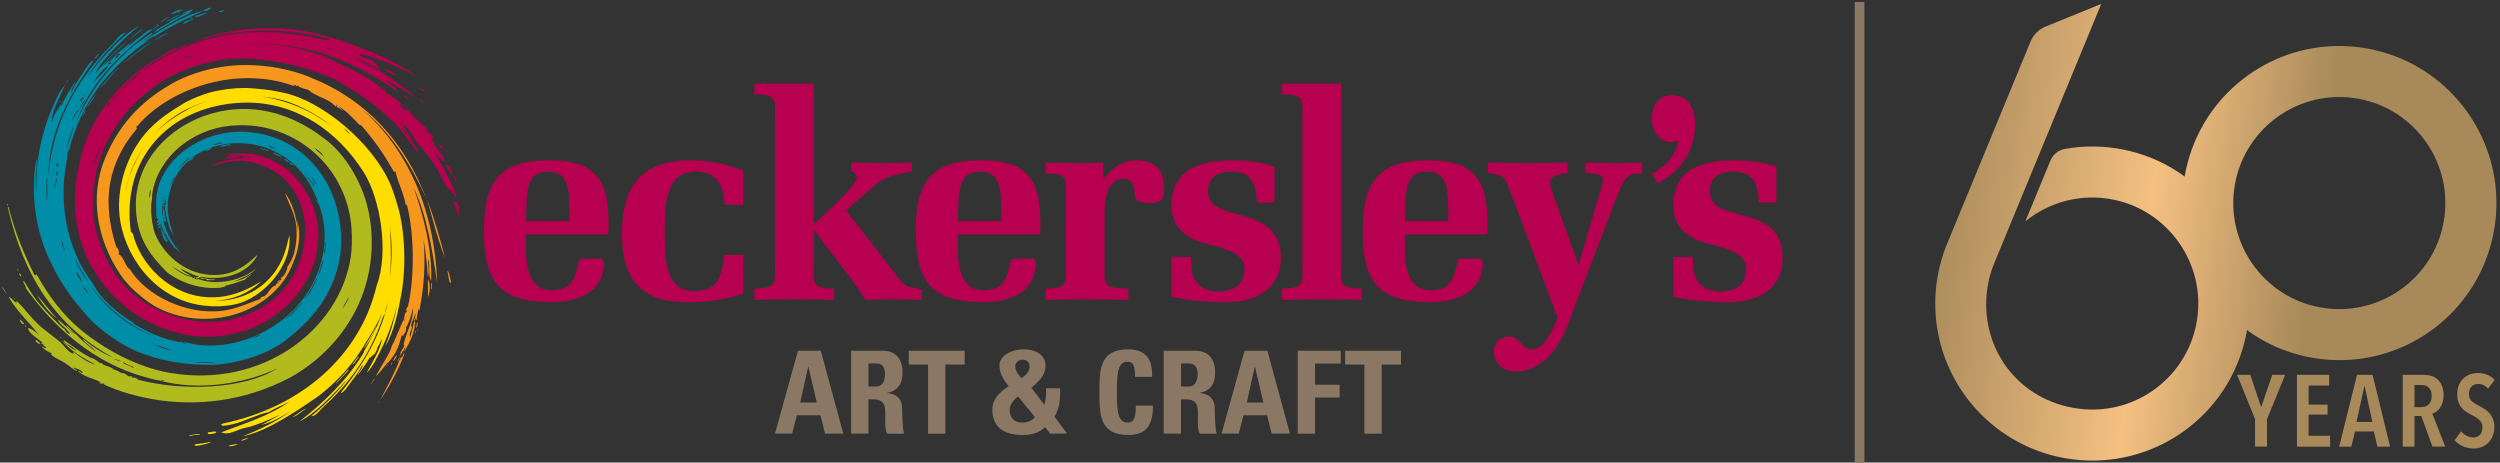 <?xml version="1.0" encoding="UTF-8"?>
<svg id="Layer_1" data-name="Layer 1" xmlns="http://www.w3.org/2000/svg" xmlns:xlink="http://www.w3.org/1999/xlink" viewBox="0 0 600 111">
  <rect x="0" y="0" width="600" height="111" fill="#333333" stroke="none"/>
  <defs>
    <style>
      .cls-1 {
        fill: url(#linear-gradient);
      }

      .cls-2 {
        fill: #008da8;
      }

      .cls-3 {
        fill: #fff;
      }

      .cls-4, .cls-5 {
        fill: #b70050;
      }

      .cls-6 {
        fill: #8a7864;
      }

      .cls-7 {
        fill: url(#linear-gradient-3);
      }

      .cls-8 {
        fill: url(#linear-gradient-4);
      }

      .cls-9 {
        fill: url(#linear-gradient-2);
      }

      .cls-10 {
        fill: url(#linear-gradient-6);
      }

      .cls-11 {
        fill: url(#linear-gradient-5);
      }

      .cls-12 {
        fill: #f8971d;
      }

      .cls-12, .cls-13, .cls-5, .cls-14 {
        fill-rule: evenodd;
      }

      .cls-13 {
        fill: #b2bb1e;
      }

      .cls-14 {
        fill: #fd0;
      }

      .cls-15 {
        fill: #b50557;
        opacity: .39;
      }
    </style>
    <linearGradient id="linear-gradient" x1="657.44" y1="98.57" x2="658.78" y2="98.57" gradientUnits="userSpaceOnUse">
      <stop offset="0" stop-color="#a7895a"/>
      <stop offset=".24" stop-color="#f4c081"/>
      <stop offset=".42" stop-color="#a7895a"/>
      <stop offset=".81" stop-color="#a7895a"/>
    </linearGradient>
    <linearGradient id="linear-gradient-2" x1="657.44" x2="658.78" xlink:href="#linear-gradient"/>
    <linearGradient id="linear-gradient-3" x1="657.44" x2="658.78" xlink:href="#linear-gradient"/>
    <linearGradient id="linear-gradient-4" x1="657.44" x2="658.78" xlink:href="#linear-gradient"/>
    <linearGradient id="linear-gradient-5" x1="657.44" x2="658.78" xlink:href="#linear-gradient"/>
    <linearGradient id="linear-gradient-6" x1="462.32" y1="59.17" x2="684.59" y2="59.17" gradientTransform="translate(11.62 -67.79) rotate(7.42)" xlink:href="#linear-gradient"/>
  </defs>
  <rect class="cls-6" x="445.14" y=".48" width="2.32" height="110.52"/>
  <path class="cls-15" d="m484.22,47.17s-.01.01-.02.02l.04-.04s-.01.01-.02.02Z"/>
  <g>
    <path class="cls-1" d="m544.08,100.59v6.6h-2.87v-6.6l-4.31-10.64h3.17l2.58,7.7.07-.05,2.63-7.65h3.09l-4.36,10.64Z"/>
    <path class="cls-9" d="m551.27,107.2v-17.25h7.72v2.58h-4.92v4.58h4.55v2.39h-4.55v5.09h5.16v2.61h-7.96Z"/>
    <path class="cls-7" d="m570.58,107.2l-.85-3.65h-4.53l-.88,3.65h-2.92l4.29-17.25h3.73l4.21,17.25h-3.04Zm-3.04-14.49h-.1l-1.88,8.55h3.8l-1.83-8.55Z"/>
    <path class="cls-8" d="m583.79,107.2l-2.68-7.36h-1.63v7.36h-2.83v-17.25h4.92c.71,0,1.37.09,1.97.28.6.19,1.12.48,1.55.89.43.41.77.92,1.01,1.53s.37,1.36.37,2.22c0,.67-.09,1.25-.26,1.77-.17.51-.39.95-.65,1.3s-.55.65-.86.86c-.32.22-.63.37-.94.45l3.09,7.94h-3.07Zm-.19-12.18c0-.52-.07-.95-.22-1.29-.15-.34-.34-.61-.57-.8-.24-.2-.5-.33-.79-.41-.29-.08-.58-.12-.88-.12h-1.66v5.31h1.66c.72,0,1.3-.22,1.77-.67.46-.45.69-1.12.69-2.01Z"/>
    <path class="cls-11" d="m597.13,93.29c-.63-.76-1.43-1.14-2.39-1.14-.28,0-.54.04-.8.13-.26.09-.49.23-.71.43-.21.2-.38.45-.5.76-.12.31-.18.67-.18,1.1,0,.73.22,1.3.66,1.69.44.4,1.01.78,1.73,1.13.42.21.85.45,1.29.73.44.28.84.61,1.19,1,.36.39.65.85.88,1.39.23.54.34,1.17.34,1.9,0,.84-.13,1.59-.4,2.24-.27.65-.63,1.2-1.07,1.64-.45.45-.97.78-1.57,1.01-.6.23-1.23.34-1.9.34-.96,0-1.84-.19-2.66-.56s-1.46-.84-1.95-1.41l1.58-2.14c.37.45.82.81,1.35,1.07.53.26,1.07.39,1.62.39.62,0,1.13-.21,1.53-.63.41-.42.61-1.01.61-1.78s-.24-1.34-.73-1.78c-.49-.44-1.1-.84-1.85-1.22-.47-.23-.91-.48-1.33-.75-.41-.28-.78-.61-1.1-.99-.32-.38-.57-.83-.76-1.34-.19-.51-.28-1.12-.28-1.84,0-.89.14-1.66.43-2.3s.66-1.17,1.12-1.6c.46-.42.99-.73,1.57-.94.58-.2,1.18-.3,1.78-.3.88,0,1.66.14,2.35.43.69.28,1.27.7,1.74,1.25l-1.61,2.09Z"/>
  </g>
  <path class="cls-10" d="m597.27,37.02c-1.3-3.96-3.27-7.78-5.96-11.27-2.69-3.49-5.87-6.38-9.36-8.65-13.02-8.44-30.47-8.25-43.48,1.75,0,0-.01,0-.02.01,0,0-.01.01-.02.02-7.81,6.02-12.58,14.49-14.12,23.5-.55-.4-1.09-.81-1.65-1.17-8.05-5.22-17.78-7.13-27.11-5.47-1.56.28-2.85,1.37-3.46,2.83l-6.01,14.56c5.71-4.65,13.4-6.83,21.32-5.18,12.24,2.55,20.89,13.87,20.15,26.35-.88,14.9-14.15,25.68-28.69,23.78s-23.76-14.58-21.95-28.52c.18-1.36.46-2.68.84-3.96.29-.99.65-1.95,1.05-2.88,0-.01.01-.03.02-.04l10.42-25.25L504.3.94l-13.37,5.44c-1.63.66-2.93,1.96-3.6,3.59l-19.72,47.8-.12.28h0c-.4.94-.77,1.9-1.09,2.86-2.53,7.6-2.61,15.91-.08,23.65,1.3,3.96,3.27,7.78,5.96,11.27,2.69,3.49,5.87,6.38,9.37,8.65,13.03,8.45,30.49,8.24,43.5-1.76,7.82-6.02,12.6-14.5,14.14-23.52.55.4,1.09.81,1.65,1.17,13.03,8.45,30.49,8.25,43.5-1.76,13.01-10.01,17.67-26.84,12.84-41.59Zm-39.12,36.95c-13.94-1.81-23.76-14.58-21.95-28.52,1.81-13.93,14.58-23.76,28.52-21.95,13.94,1.81,23.76,14.58,21.95,28.52s-14.58,23.76-28.52,21.95Z"/>
  <path class="cls-3" d="m489.83,64.31s0,.03-.01.04h0s.01-.04.01-.04Z"/>
  <g>
    <path class="cls-13" d="m21.48,85.69s.09.05.14.07c0-.07-.09-.14-.14-.07m29.87-18.46c.76-.27-.7-.14-.82-.16-.82-.13-1.93-.42-2.46-.49.01.69,1.46-.04,1.48.65h1.81Zm1.81,1.78c-.05-.22.41-.03.99-.16-.03-.19-.3-.14-.5-.16,1.88-.42,3.59-.99,5.26-1.62.24-.57.93-.7,1.32-1.14.55-.58-.85.51-1.48.81-.84.39-1.95.67-2.63.81,2.04-.85,4.19-1.59,5.42-3.25-2.79,2.75-9.27,4.39-13.63,2.77-.09-.19-.79.12-1.15-.16-.23-.06-.02-.29.16-.33-.15-.44-.3.43-.82.16.08-.15.15-.29.33-.32-1.57.21-3.76-1.38-5.1-2.44,1.12.52,2.72,1.97,4.6,2.28-.91-.56-1.93-1.02-2.63-1.79,1.67.72,3.56,1.87,4.27,1.79.5.25-.73.12-.49.65.29-.2.87-.12.99-.49,6.32,1.13,11.8-1.16,13.8-5.36-2.29,2.2-5,4.47-9.04,4.87-7.58.76-13.39-4.49-15.6-9.76-.6-1.43-1.27-5.71-.82-7.96.13-.65.06-1.34.16-1.95,1.47-8.58,9.51-15.25,18.89-16.1,2.14-.2,4.6-.11,6.41.16,12.46,1.91,21.66,12.1,22.5,24.55.16,2.35.09,4.95-.16,6.67-2.63,17.67-21.3,31.74-43.36,27.96-8.1-1.38-15.94-5.78-21.52-10.41-4.27-3.52-7.6-7.98-10.51-13.17-.27-.05-.28.15-.5.16-2.5-4.99-4.74-10.26-6.23-16.26-.06-.31-.3-.22-.16.16,3.8,16.51,11.69,28.53,25.13,35.76-2.42-.86-5.23-2.73-7.23-4.55.55,1.31,2.02,1.77,3.28,3.26-3.3-2.34-4.58-4.09-7.22-6.5.12.75,1.58,1.58,2.3,2.27-1.39-.62-2.85-2.6-4.44-3.58.78,1.45,2.33,2.14,3.12,3.58-.97-.48-.77-.31-1.31-1.14-1.19-.83-4.52-4.36-6.24-6.34-1.38-1.58-2.44-3.47-3.61-5.36-.39.51.58,1.04.49,1.79,6.78,9.42,16.31,18.06,29.07,21.46.91.24,1.82.54,2.87.64.13-.03.25-.01.37.02.29.01.57.01.87-.01-.22.36-.52.12-.87.01-.12,0-.25-.01-.37-.02-.02,0-.05,0-.08.01,9.63,2.64,20.78.83,28.58-2.92-8.1,5.22-23.21,5.5-33.5,2.77-.35-.5-1.06-.6-1.64-.49.74-.51-.43-.24-.65-.33-.41-.15-.6-.75-1.48-.81.03.08.1.14.17.19.16.06.32.11.49.14-.19-.02-.36-.06-.49-.14-.74-.29-1.47-.89-2.21-.99.02,0,.04,0,.06,0-1.09-.96-2.77-.88-2.96-1.63-.43.52-1.32-1.07-2.96-1.3,0-.03.02-.05.03-.07-1.97-.96-4.24-2.79-6.27-4.15.54,1.51,2.03,1.09,2.63,2.43.24-.07-.02-.14,0-.32.44.08.19.32.24.49.08.05.17.11.25.16-.17-.03-.23-.09-.25-.16-.99-.59-2.11-1.44-3.2-2.44,1.65,2.32,5.14,4.23,8.05,5.85-1.71-.43-3.79-1.89-5.27-3.08-.22.06-.01.29.17.32-1.08.3-2.58-1.96-3.28-2.6-1.36-1.22-3.68-2.74-5.42-4.39-1.99-1.89-3.24-3.72-4.76-5.2-.02-.02-.72-.85-.33,0-.53.19-1.46-1.47-1.97-1.3,2.03,3.52,5.01,6.1,7.39,9.27-.7-.75-2.17-1.99-2.79-1.79.36,1.38,2.48,2.42,3.61,3.58-1.04-.21.05.41.49.33-.07.24-.21-.07-.49,0,.19.36.65.44.82.81-.27.07-.75-.09-1.15-.49.41.84,1.8,1.52,2.46,1.78-.69.52,1.96,1.52,3.12,2.28,1.26.82,2.04,1.7,2.96,1.95-.11-.43-.75-.34-.82-.82.78.33,1.71.49,2.14,1.14-.33.47-.61-.47-1.15-.32,1.86,1.74,4.28,1.78,5.74,2.92-.29.02-.35-.19-.65-.16.34.56.85.09,1.31.33-.2.18-.07.41,0,.16.19.14.37.21.37.21,0,0,20.91,10.32,44.15-1.87,8.32-4.59,14.76-12.06,17.71-20.77,2.95-8.71,2.12-17.41-.07-23.34-2.17-5.86-5.91-10.8-9.44-13.25-4.99-3.91-12.51-7.8-21.68-7-12.91,1.13-24.25,11.15-23.49,24.23.41,6.9,3.46,10.82,7.4,14.8,0,0,5.38,4.57,13.14,3.73m-25.94,19.68c-.12-.01-.23-.02-.34,0,.06-.19.16-.04.34,0m1.79-1.95c-1.07-.22-2.34-.93-1.15-.49.02.01,1.48.49,1.15.49m2.79,1.46c-.1,0-.19-.02-.16-.16-.65-.34-2.17-.66-2.14-1.14.76.44,1.59.81,2.47,1.14.17,0,.13.21-.16.16m51.9-17.07c-.15,1.12-1.4,2.82-1.48,2.93.34-.94,1.45-2.76,1.48-2.93m-47.55-25.69c-.03.63-.12,2.04-.33,1.95-.02-.78.04-1.47.33-1.95m41.51-7.64c-.34-.96-1.96-1.52-1.98-2.28.83.88,1.72,1.07,1.98,2.28M13.73,76.49c-1.71-1.69-2.95-3.64-4.93-5.69,1.42,2.12,2.8,4.27,4.93,5.69m-9.01-10.87c-.19,0-.04.41.09.54.13.12.27.24.27.06,0,0-.1-.6-.36-.6m-.57-.97c0,.12.25.42.25.24,0,0-.05-.19-.15-.29-.1-.1-.1-.08-.1.05m10.28,16.19s-.03-.01-.03-.02c0,.02,0,.03,0,.06,0,.17.35.39.35.28,0,0-.13-.12-.32-.31m-.03-.02c-.02-.08-.07-.05,0,0m-.9-.65c.04.11.15.18.21.12,0,0-.12-.12-.17-.16-.04-.04-.08-.07-.04.05M1.93,49.26s-.06-.22-.06-.27c0-.05-.13-.1-.13.08,0,.19.14.39.19.19m-.41,21.06c-.06-.09-.2-.3-.3-.43-.1-.13-.46-.78-.55-.93-.09-.16-.1.03-.1.03.2.55.91,1.4.91,1.4.09.09.09,0,.04-.08m4.45,7.78c.03.08.09.3.31.34,0,0,.06-.15-.11-.28-.17-.12-.23-.13-.2-.06m-2.52-6.5c.06.14.18.22.18.22.03.03.08-.01.05-.05-.03-.04-.13-.21-.13-.21,0,0-.15-.09-.09.03m1.33,5.27c.13.27.23.64.5.84,0,0,.21.13.44.1.24-.03-.04-.21-.17-.37-.13-.16-.3-.33-.47-.53-.17-.2-.44-.3-.3-.03m3.75,4.82c-.05.08.02.22.11.31.13.21.77.56.77.56.28.08.16-.12.07-.27-.1-.15-.38-.37-.53-.53-.13-.15-.36-.16-.42-.07"/>
    <path class="cls-14" d="m62.86,67.46s-.03.02-.04.03c.03-.02.06-.04.1-.07l-.06.03Zm33.11-16.05c-.35-1.63-1.6-5.63-2.3-7.24-4.27-9.85-16.37-20-25.64-21.91-2.34-.48-3.35-.74-7.5-1.07-5.14-.42-10.39,1.07-10.39,1.07-2.34.74-3.56,1.26-5.71,2.33-3.31,2.04-6.9,4.21-9.79,7.74-4.29,5.23-6.19,11.93-6.07,17.65.18,8.89,6.44,19.96,17.5,22.84,3.97,1.03,9.44,1.04,13.15-.73,6.07-2.89,10.89-9.73,10.22-15.67-.65,2.89-1.37,6.26-3.96,9.47-3.64,4.53-8.91,6.35-13.96,6.32,4.1-.23,7.8-1.54,11.3-4.71-2.8,1.6-6.04,3.45-10.5,3.8-10.12.78-17.71-6.62-20.09-13.98-.17-.55-.23-1.54-.81-1.61-2.47-17.68,9.12-29.88,25.71-31.01,13.72-.94,24.22,7.15,30.21,16.71,3.93,6.27,6.08,19.21,3.05,27.15-3.94,16.81-18.1,29.21-36.96,33.1,0,.24-.95.23-.16.32-.36.41,1.72.04,2.58-.16,2.91-.68,6.17-2.49,8.67-2.9,1.5-1.01,3.41-1.63,4.98-2.56-4.59,3.33-10.63,5.22-16.39,7.39,1.81.85,3.62-.61,5.3-.96,2.96-.61,6.18-2.01,9-3.37-1.41.87-3.72,2.05-4.66,2.57,2.71-.67,4.76-1.99,6.91-3.21-3.4,2.39-7.26,4.31-11.41,5.94,4.82-1.05,9.11-3.75,13.18-6.27l4.3-2.89s6.73-4.51,11.47-12.35c1.85-3.06,3.35-5.33,4.46-8-.09.29-.19.58-.29.87-1.06,2.8-2.41,5.58-4.05,8.28.09.07-.02.27-.08.38-4.25,6.94-9.95,12.18-15.41,16.45,4.25-2.17,8.08-6.56,11.67-10.31-2.66,3.42-5.64,6.41-8.86,9.04,1.26-.05,2.03-1.43,2.92-2.22,5.79-5.24,11.14-12.02,14.3-21.53.16-.32.33-.63.51-.89.13-.92.43-1.83.72-2.76-1.96,9.24-7.14,16.5-11.38,21.82.91-.09,1.82-1.74,2.71-2.89.94-1.2,1.95-2.56,2.54-3.86.2.9-.91,1.49-1.12,2.43,1.03-1.3,2-2.65,2.86-4.19.07-.03.14-.06.21-.1-.05.1-.09.2-.09.32.07-.14.15-.28.23-.41.23-.16.43-.34.61-.56.17.33.82-1.16,1-1.69-.09.06-.16.15-.23.25.01-.03.02-.05.03-.08.5-.72.93-1.45,1.14-2.3.1,2-2.53,6.12-3.59,8.21,1.35-1.29,2.36-3.4,3.42-5.51,1.48-2.94,2.84-6.49,3.79-10.49-.55,3.2-1.51,6.4-2.75,9.62,2.28-3.86,3.09-8.41,3.89-12.71,0,0,1.76-8.93-.39-18.96m-61.1-16.61c-1.39,1.98-2.69,4.44-3.85,7.55-.42,1.38-.79,2.93-1.03,4.61.48-4.18,2.13-8.33,4.88-12.16m15.32-10.66c-1.45.44-2.93.99-4.42,1.7-3.07,1.75-6.19,3.47-9.03,6.62,3.8-4.32,8.49-6.96,13.46-8.32m29.71,6.31c-1.72-1.26-3.14-2.09-3.88-2.56-1.72-1.08-6.75-3.88-13.46-4.73,1.37.13,2.73.33,4.06.59,3.91.78,8.98,3.33,13.28,6.7m3.97,1.65c-.29-.34-1.54-1.2-1.13-1.22.29.35,1.54,1.21,1.13,1.22m10.02,31.19c-.06,1.12-.17,2.2-.3,3.27.25-2.98.28-6.64.05-11.4,0-.19-.02-.38-.03-.57.36,2.77.47,5.68.28,8.69m-6.68,20.4c1.1-1.13,2.44-3.48,3.18-5.52-1.04,1.86-2.06,3.74-3.18,5.52m-13.72,14.4c-.98.14-2.23,1.46-3.35,2,1.04-.08,2.2-1.47,3.35-2m11.05-10.71c.64.18.98-1.36,1.67-1.68-.65-.2-1.01,1.33-1.67,1.68m-1.01,1.33c-.99,1.13-2.02,2.22-3.01,3.35.15.09.98-.92,1.67-1.67.57-.62,1.83-1.75,1.34-1.68m-36.51,18.28c.3,0,1.19-.13,2.12-.37.92-.24,2.07-.68,1.15-.54,0,0-1.15.3-2.65.44-.51.06-.61.03-.85.17-.24.14-.07.3.24.3m11.17-1.26c.3-.07.85-.31.85-.31,1.33-.68-.1-.17-.41-.06-.3.1-.37.13-.61.23-.24.11-.14.2.17.14m-7.35-1.6c.47-.08.85-.19.85-.19.57-.43-.25-.37-.41-.37-.17,0-.45.11-.92.16-.48.04-.55.05-.5.28.04.24.51.19.99.12m-5.22.47c.24,0,.68-.18,1.02-.18s.65-.05,1.09-.09c.44-.05.27-.23-.27-.13-.3.05-.61,0-.99.09-.38.09-.78.13-1.02.13s-.07.18.17.18m9.5,2.5c.43,0,1.24-.19,1.44-.26,1.02-.34,0-.21-.42-.16-.43.04-.64.12-.98.21-.35.08-.47.21-.05.21"/>
    <path class="cls-12" d="m95.91,86.37c-1.2,3.2-2.86,6.14-4.69,9.7,2.25-3.37,4.51-7.5,5.86-11.21-.26-.47-.5,1.38-.84.84-.15.33-.17.67-.33.67m-.36.26s.22-.43.3-.63c.08-.2.06-.38-.03-.23-.1.16-.24.52-.36.74-.11.21-.12.39.09.12m-1.06-.04c.16-.15.55-.74.73-1.1.18-.36-.2-.06-.2-.06-.22.16-.57.92-.64,1.05-.07.11-.05.26.11.11m5.16-6.67c-.06.18,0,.36.06.01,0,0,.09-.3.12-.43.02-.11-.09-.16-.13-.04-.04.12,0,.27-.06.45m.29-1.52c-.07.25.09.37.15.16.06-.22.12-.81.15-.97.03-.16-.18-.37-.21-.03,0,0-.03.59-.09.84m3.56-9.02c.29.39.11-1.05.16-1.43-.29-.39-.11,1.04-.16,1.43m-.78,1.9c.55-1.12.6-3.24,0-4.29-.07.87.05,2.92,0,4.29m-2.66,8.08c-.04.15.01.17.05.03.05-.13.1-.5.1-.5,0-.05-.07-.09-.08,0-.02.09-.04.32-.08.47m-6.19,8.22c.11-.13.3-.46.3-.46.06-.17-.09-.09-.16,0-.06.1-.13.24-.19.38-.06.13-.05.21.05.08m-1.13.38s.27-.38.32-.57c.01-.05-.02-.07-.05-.02-.04.05-.18.29-.23.4-.06.12-.15.3-.04.18m3.68-3.79c-.49.37-.06.69-.5,1.17.26.51.13-.74.67-.5.02-.3-.21-.35-.17-.67m11.8-16.67c-.11-.73-.29-1.17-.42-1.72-.14-.56-.53-1.33-.34-.44,0,0,.21,1,.32,1.79.11.8.54,1.11.44.37m-5.64-19.41c1.19,4.19,2.56,9.58,4.22,13.82-.91-3.85-2.6-9.65-4.22-13.82m-10.07,40.33s.07-.08.11-.22c.01-.03,0-.05-.02-.02-.02.03-.02.02-.06.1-.04.09-.1.21-.04.13m-1.63,8.17c-.03.06-.02.1.03.04.05-.07.15-.23.15-.23.03-.08-.05-.04-.08,0-.03.05-.06.12-.1.18m-1.75-4.58c-.15.2-.23.33,0,.1.22-.22.7-.88.78-1.03,0,0,.15-.15.05-.17-.1-.03-.15.14-.3.34-.15.2-.37.57-.53.76m13.29-44.24c-5.36-13.62-14.25-23.67-27.71-29.07,0,0-15.66-7.33-32.16.73-7.47,3.97-13.45,9.36-17.28,18.52-3.83,9.16-1.99,19.65,3.73,28.09,1.95,2.89,5.17,5.58,8.14,7.47,12.28,6.8,28.67,1.71,33.21-10.32,1.33-3.03,1.93-6.49,1.14-9.8-.27-1.15,0,.62,0,.84,0,.42,0,.84,0,1.26-.23-3.54-1.41-6.91-3.03-9.14.7,2.26,2.29,4.65,2.66,7.79.27,2.32,0,4.65-.54,6.83-.39,1.14-.92,2.2-1.59,3.13,0,.23-.04.47-.12.72-.16.16-.25.35-.12.33-.32.74-.88,1.43-1.43,1.63.85.14-.58.95-.84,1.51-.27-.23.56-.78.84-1.01-.65-.08-.86.79-1.22,1.34h.05s-.04.02-.06.02c0,0,0-.01.01-.02-1,.05-1.65,1.92-2.63,2.51,0,0-.85.15-.9.4-.05.26.05.17-.1.27-2.88,1.04-5.87,2.44-9.2,2.84-8.32.99-18.08-3.47-22.1-10.04-.85-.08-1.51-3.28-2.68-3.52.23-.82-.1-1.48-.5-1.68-1.18-3.41-2.18-8.22-1.84-12.88.47-6.49,3.49-11.86,6.7-15.56.02-.46-.28-.34,0-.67.06,0,.09.03.1.05,6.94-8.38,22.87-14.83,37.39-9.76.34.07.44-.11.67-.16.19.15-.04.53.5.16.5.5,1.22.68,2.51,1,1.81,1.76,4.86,1.98,6.53,4.02.34-.09.35-.26.16-.5.49.15.19.25.17.67.69.09.98.58,1.5.83.43.13-.85-.63-1.01-1,1.79,1.01,3.77,3.19,4.86,4.35.08.09.41.07.5.17,2.73,3.07,5.35,6.67,7.87,11.21.13-.03.16-.17.33-.17.72,3.17,1.78,4.48,2.51,8.2.19-.03.14-.31.17-.5,1.84,6.9,2,17.43.33,24.77-.41.32-.62.83-.17,1.17-.48-.02-.89,1.34-.67,2.35-.2-.03-.15-.31-.17-.5-.94,2-2.45,5.91-2.85,6.36-.19,1.39-2.66,4.95-3.85,7.36.6-.47,1.99-2.28,2.85-3.35.06.01.09.03.1.05,1.96-2.2,2.59-3.91,3.25-6.58.42.29.81-.1.17-.17.54.17,1.1-1.12.84-1.67.48-.45,1.52-3.41,1.67-4.69.33,2.49-1.53,5.85-2.17,8.54-.07.35.11.44.17.67-.37.01-.34.78-.5.67-.16,0-.13.2-.17.33.16,0,.13.21.17.34.26-.24.43-.58.5-1.01.49.14-.22.42,0,.84,1.11-1.94,2.81-4.83,2.51-7.87-.49.14.1.54,0,.84-.12,0-.19-.22-.16-.34-.15.88-.59,2.87-1.01,4.02-.39-.78.43-1.8.5-2.68-.17,0-.13.2-.17.33-.34-1.08.77-2.12.84-3.35.37.34-.32,1.21.34,1.51.45.05-.3-1,.16-.5-.07-.46.26-1.37.33-2.17.33.24.19,1.16.33,0,.15-1.16.06-.47.06-.47.84-4.34,1.41-10.12.83-16.19.51,2.98.9,6.1,1.06,9.19.39-1.6.01-2.85,0-4.45.66,1.34-.04,4.06.78,5.24.31-7.88-2.11-16.46-4.22-22.4,3.07,6.36,4.42,14.48,5.64,22.72-.55-17.83-7.54-32.51-18.16-41.62,6.97,5.43,11.71,13.11,15.66,21.6"/>
    <path class="cls-2" d="m23.11,22.76c-.77.24-1.5,1.96-2.17,2.85.71-.29,1.31-2.14,2.17-2.85m17.47,31.94c-.05-.1-.08-.2-.08-.28-.02.12.02.21.08.28m-.7-1c-.09-.1-.18-.2-.25-.3.02.09.09.19.25.3m-3.05-43.99c1.12-.11,2.41-1.5,3.85-1.84-1.25-.02-2.56,1.35-3.85,1.84m6.7-6.19c-1.17,0-2.64,1.16-3.85,1.68,1.04-.14,2.48-1.31,3.85-1.68m-23.77,24.44c.44-.51.47-.75.67-1.17.53-1.11-.29-.02-.67,1.17m49.88,11.05c-.28.36.56.66.84.67.39.26-.7-.85-.84-.67m-1.51-.84c-.32-.32,1.01,1.09,1.34.67-.03-.19-.17-.09-.17,0-.4-.55-.51-.63-1.17-.67m-2.51-1.67c.04.83,1.5.66,2.01,1.51.19-.7-1.44-1.01-2.01-1.51m-3.01-1.01c-.58.21,1.39.58,1.84.84-.09-.48-1.23-.44-1.84-.84M28.96,16.07c-1.89.79-3.31,3.5-5.02,5.02,1.73-.96,2.97-3.83,5.02-5.02m47.39,32.63c-.19-.16-.29-.37-.31-.62-.37-.12.19,1.01.31.62M36.5,7.87s.05-.04.08-.06c-.04.03-.09.06-.13.09.01,0,.02-.02.05-.02m-5.69,1.67c1.06-.39,2.47-1.88,3.68-2.68-1.11.34-2.44,1.91-3.68,2.68m-1.34,5.69c2.1-1.36,4.63-3.74,7.2-5.19-2.45,1.01-4.94,3.43-7.2,5.19m8.71-9.04c-.11-.23-.36-.31-.67-.34,0,.16.2.13.33.17-.25.42-.75.59-1.17.84.39.32.89-.66,1.51-.67m8.03-1.67c-.35.32-.74-.07-.83.5-.58-.46-.98.39-1.51.51.34.52,1.69-.73,2.51-.84-.05-.34-.46-.32-.5-.67-.51.17.19.46.33.5m-5.52-.34c-.63-.23-1.5.73-2.17,1.01.57.18,1.31-.91,2.17-1.01m13.22-1.51c-.36-.51-.95.16-1.51,0,.56.63.67-.1,1.51,0m-7.2,1.17c.75.7,2.07-.65,3.18-.67-.99-.28-1.83.5-3.18.67m-1.67,35.15c-.15.18,1.15-.92,1.67-1.17-.44-.16-1.34.67-1.67,1.17m-1-36.65c-1.13-.21-2.11.42-3.18,1,.22-.02,1.88-.17,1.5-.5.3-.02.36.2.67.17.2-.22.06-.26,0-.5.6.29.41-.11,1.01-.17m11.04,32.47c-.03-.14.06-.16.17-.16-.83-.22-1.64.36-2.51.33.54.61,1.75-.41,2.85,0-.03-.2-.3-.14-.5-.17M23.66,13.12c.21-.21-.03-.21-.13-.16-.1.05-.62.7-.75.88-.13.19-.08.37.13.22,0,0,.54-.72.75-.94m-7.33,6.24c.1-.11.05-.16-.03-.13-.08.03-.54.59-.32.61,0,0,.24-.37.35-.48m-2.04,5.11c.04-.05.06-.13.11-.24.05-.1-.04-.1-.08-.06-.05.04-.15.3-.15.3-.03.11.08.04.12,0m67.56,31.94c-.5-12.59-8.93-23.96-22.93-24.77-10.54-.61-20.85,6.79-21.42,16.07-.1,1.66.08,2.75,0,4.18.29.18-.15.92.5.5.03.53-.44.56-.33,1.17.22-.05.26-.29.5-.33.08.53-.52.38-.34,1,.37.09.24-.32.5-.34.22.66-.55.34-.33,1,.22-.06.26-.3.5-.33.68,2.18.5,2.87,1.67,3.64-.04-.07-.04-.14-.02-.22-.01-.01-.02-.02-.03-.04.01.01.02.02.04.02.07-.29.38-.59-.48-.57.11-.17.38-.18.34-.5-.13.09-.27.17-.51.17.11-.18.39-.18.33-.5-.13.09-.27.17-.5.16.15-.11.13-.29.04-.52-.02,0-.02.02-.04.02,0-.05-.01-.09-.01-.14-.29-.59-.97-1.49-.82-2.55.4,1.35.74,1.38.82,2.55.02.03.03.08.05.11.4-.15-.14-.52-.04-.82.53,1.24,1.24,2.31,1.97,3.34,0-.02-.02-.05-.02-.08.03.07.09.16.18.25-.03-.02-.06-.05-.08-.07.1.14.19.27.3.41-.06-.03-.11-.06-.16-.09.44.49,1.55,1.2,2.17,1.93-2.03-2.29-4.23-5.26-4.69-9.37-.08-.74-.12-1.46-.1-2.16.09-.04.17-.09.29-.07-.03,2.26-.41,2.85.44,3.92-.08-.38.79-.6-.22-.9.15-.13.41-.05.46-.38-.15.04-.3.09-.52,0,.16-.13.42-.05.47-.37-.15.04-.3.08-.51,0,.17-.06.22-.23.2-.48-.02,0-.03,0-.05,0,.01-.05.02-.08.03-.13-.09-.65-.44-1.69.02-2.64-.04,1.39.27,1.52-.02,2.64l.18-.52c0-.05.02-.1.04-.13.13,1.54.56,2.93.99,4.32-.05-.04-.09-.09-.12-.13.26.58,1.08,1.59,1.41,2.46-1.18-2.75-2.3-6.2-1.47-10.21,1.13-5.42,4.55-9.06,8.85-10.96-.47.56,1.37,0,1.35-.52-.42.22-.98.5-1.31.5,4.7-2.08,10.46-2.09,15.38-.08,6.25,2.54,9.7,7.41,11.56,12.8,2.16,5.28,2.44,12.38-1.44,19.69-4.06,7.67-12.14,12.93-20.35,14.25-3.44.55-7.35.52-10.4-.6-.02.23.34.26.57.36-.4.47-1.66-.86-1.44-.3.11.04.21.07.31.11-4.63-.52-8.65-2.84-11.54-4.45-.22-.14.05-.19.21-.11-3.71-2.1-8.37-6.05-9.91-9.48-6.11-7.69-9.03-19.79-5.75-32.29C21.62,16.85,36.17,8.1,49.12,2.51c.03,0,.06,0,.09,0,.03.14-.06.16-.16.16.33.16,1.4-.38,1.68-.84-.83.01-1.19.49-2.02.5.03.16.21.15.39.16-5.25,1.21-10.44,4.75-15.25,7.69.74-.57,1.5-1.11,2.26-1.64.02,0,.04-.01.06-.02,0,0-.02,0-.02,0,3.04-2.11,6.25-3.91,9.58-5.43-.17-.03-.34-.04-.5-.03.48-.23.79-.33,1.15-.9-.84.34-1.74.6-2.51,1-.39.56.73-.48.84-.02-.4.11-.79.31-1.16.53,0,0,0,0,0,0-.88.68-2.13,1-3.01,1.67.03,0,.28-.1.61-.24-1.46.78-2.91,1.62-4.33,2.54.22-.09.36,0,.7-.29.21-.03-.61.76-1.09.83.06-.02.11-.06.09-.16-.06,0-.13-.06-.09-.12-.43.28-.85.57-1.27.86-.16,0-.26.05-.25.18-.39.28-.78.56-1.17.85-1.36.8-2.48,2-3.91,3.08.2-.13.42-.26.63-.39-4.9,4.35-9.23,9.96-12.38,17.43,3.35-10.08,10.88-16.95,17.22-21.84.42-.3.86-.68,1.23-.89v-.06s.05-.04.08-.06c-.02,0-.05,0-.08,0-.02-.07-.07-.05-.14,0-.11,0-.22.03-.34.07-.01-.03-.02-.06-.02-.12-.04.03-.06.08-.06.14-.18.06-.36.16-.54.27-.03,0-.13.03-.4.09.06.03.09.05.13.08-.72.49-1.48,1.21-2.2,1.77,0,0,0,0,0,0,.02-.06.05-.12.06-.18-.3.24-.53.47-.91.84-.34.27-.67.55-.99.83.12-.21.44-.34.56-.66-.36.28-1.64,1.38-2.27,2.06.31-.65,1.31-1.01,1.65-1.77-1.72,1.3-3.4,2.7-4.88,4.5-.3-.46.63-.62.72-1.16-.74.86-1.66,1.53-2.47,2.25.61-.75,1.22-1.49,1.73-2.03,1.47-1.54,3-2.86,4.52-4.19-2.75,1.85-5.38,4.91-7.78,7.76.54-1.67,2.8-4.05,4.46-5.85,1.96-2,3.99-3.85,6-5.58-4.79,2.8-8.77,7.86-12.55,12.22,2.73-3.92,5.88-7.4,9.37-10.55-1.5.21-2.23,1.74-3.17,2.68-7.64,7.6-14.17,17.58-15.41,31.8.08-11.51,6.03-20.98,10.88-27.78-1.07.2-1.94,2.04-2.85,3.35-.95,1.37-1.98,2.92-2.51,4.35-.36-.91.89-1.66,1.01-2.68-1.28,1.79-2.47,3.66-3.35,5.86-.45-.35.41-.8.33-1.34-.82,1.9-2.4,3.4-2.68,5.36-.38-2.08,2.21-6.72,3.18-9.04-1.44,1.51-2.36,3.84-3.35,6.19-2.17,5.19-3.79,11.89-3.51,19.41-.52-2.58.11-5.46.16-8.03-.22.96-.4,1.29-.5,2.18-1.83,16.48,5.61,28.29,13.39,36.65h-.03s5.11,5.08,11.31,7.62c4.78,1.96,10.82,3.24,17.64,3.13,4.6-.07,11.62-1.76,16.46-4.92l-.02.02c2.1-1.36,4.55-3.55,6.53-5.52.68-.68.81-.93,1.17-1.34,4.13-4.66,7.34-11.55,7.03-19.41M11.17,48.29c.1-1.8-.21-4.9.17-5.86-.11,1.79.21,4.89-.17,5.86M30.3,11.55c.08-.3.17-.3.3-.26-.08.08-.17.16-.25.24-.02,0-.03.01-.05.02m-1.02,1.16s.01-.06.01-.09c.02,0,.05,0,.07,0-.03.03-.06.07-.08.1m-1.82,1.35c.4-.47.95-1.78,1.51-.84-1.02-.26-.05.46-1.51.84m7.03-3.85c.8-.6,1.66-1.13,2.51-1.67-.51.78-1.99,1.46-2.51,1.67m-12.22,9.88c1.01-1.77,2.2-3.33,3.81-4.49.01-.02.02-.04.03-.05-.35-.41.46-.89.68-.31-.47.04-.6.13-.68.31,0,0,0,.02.01.03l-.04.03c-.08.18-.16.43-.46.8-1.06,1.3-2.52,2.49-3.35,3.68m-1.33,2.17c-.16.1-.32.23-.47.36-.51.66-.8,1.89-1.3,1.53l-.14.16c-.14.38-.37.67-.6.97.18-.32.38-.65.6-.97.02-.07.05-.13.07-.21.02.02.03.02.05.04,0,0,0,0,.02.01l1.3-1.53c.13-.17.29-.31.47-.36m-.34,1.34c-.54.91-1.01,1.89-1.67,2.68.5-.95.93-1.97,1.67-2.68m-3.35,5.52c.34-1,.75-1.93,1.34-2.68.03.31.27-.1.33.17-.8.2-1.02,1.71-1.68,2.51m-1.17,8.37c0-.72.22-1.23.5-1.67-.09.64-.25,1.2-.5,1.67m-.23-1.85c.64-1.66,1.3-4.67,1.94-5.46-.64,1.65-1.29,4.66-1.94,5.46m-2.95,5.03c-.08,2.03-.29.71,0-.17.11-.33,0,.02,0,.17m.5,2.85c-.09-1.32.3-.93.17.17-.61.28.11,1.52-.5,1.34.12-.47-.02-.91.33-1.51m0-1.34c.15-.46.21-1.02.5-1.34.13.74-.13,1.1-.5,1.34m.58-1.89c.24-.93-1.02.25-.08-1.29.09.75.18.93.08,1.29m1.43,19.63c0-.1-.02-.19-.16-.16.06-.61-.91-2.26-.17-1.51-.06.59.73,1.84.33,1.67m5.69,7.87c-1.05-1.86-2.76-3.93-3.01-6.03.6,2.3,2.4,4.29,3.01,6.03m-1.34.16c-.42-.97-1.17-1.61-1.51-2.68.84.78,1.33,1.67,1.51,2.68m1.34,2.51c-.54-.73-1.95-2.49-1.17-1.67.27.28,1.06.89,1.17,1.67m14.9,9.87c-6.33-2.7-11.1-6.97-14.73-12.38,3.86,5.23,8.63,9.57,14.9,12.38.3.02-.08.3-.17,0m5.4,3.93c-.13-.06-.28-.11-.43-.16-.18-.06-.37-.12-.56-.18-1.23-.38-2.61-.68-3.44-1.27,1.34.54,3.16.84,4.26,1.5.06.03.12.07.17.11m10.28,2.84c-1.56-.11-3.57.22-4.86-.17,1.57.11,3.57-.22,4.86.17m10.76-6.61c-.51.1-1.36.75-1.67.5.57-.05,1.26-.85,1.67-.5m-23.51-31.51c.11-.07.16-.23.32-.19,0,.36-.17.39-.33.43,0-.09,0-.16.01-.24m.06-.78c.09-.05.19-.1.31-.08-.04.26-.19.31-.34.38.01-.1.02-.2.03-.3m.41-.92c-.07.25-.22.35-.36.46.02-.14.04-.28.06-.43.06.01.15,0,.29-.04m.28.25c.03.2-.03.47.16.5.16,2.4-.47.2-.16-.5m2.51-5.19c-.64.7-.92,1.75-1.51,2.51.03-.13,0-.33.17-.33.27-.79.86-2.14,1.34-2.17m3.68-4.69c-1.11.74-2.78,2.67-3.18,3.01.84-1.12,2.12-2.67,3.18-3.01m7.36-3.18c-.7-.17-1.97.61-1.84.17.5-.03,2.27-.8,1.84-.17m12.89,1.17c-.49-.09-2.14-.56-1.5-.67.47.24,1.1.34,1.5.67m9.21,9.2c-.41-1.08-1.29-1.68-1.76-2.69-.5-.58-.92-1.06-.08-.15.02.05.05.1.08.15.14.17.29.36.42.52.61.76,1.55,1.72,1.34,2.17m-.34-2.01c-.18-.04-.4-.28-.17-.34.44.73.89,1.23,1.01,1.51.37.82-.75-.67-.84-1.17m-2,29.46c-1.5,1.4-3.07,3.63-4.69,4.35,1.7-1.2,3.33-3.37,4.69-4.35m3.35-5.86c-.9,1.9-2.02,4.47-3.35,5.36,1.37-1.41,2.36-4.11,3.35-5.36m1.34-4.18c-.37,1.37-.63,2.83-1.34,3.85.5-1.11.87-3.25,1.34-3.85m.5-3.67c.02.86-.03,1.65-.34,2.17-.07-.79.3-1.15.17-2.01-.14-.4.23-.77.17-.16m-38.46-8.06l-.04.13s0,.03,0,.05l.05-.18Z"/>
    <path class="cls-5" d="m58.33,75.82c.17-.06.36-.12.53-.19-.12-.03-.38.08-.53.19m-3.81-37.68h0s-.01,0-.01.02l.02-.02m-9.99-27.1c0-.26-.46-.55-.34,0-.68-.31-.31.31-1,0,.03.14.16.17.16.34-.14.03-.16-.06-.16-.17-.36.77.92-.14,1.34-.17m62.16,27.67c-.04-1.46-1.93-2.99-2.81-4.41,1,.45.05-.42-.42-.43.12-.23.19.11.49.11-.1-.4-.55-.59-.64-1,.29,0,.74.25,1.04.75-.22-.94-1.45-1.93-2.06-2.35.81-.36-1.62-1.97-2.61-2.99-1.08-1.11-1.67-2.17-2.52-2.63.01.46.67.51.64,1-.7-.5-1.61-.87-1.89-1.63.44-.4.5.61,1.08.58-1.47-2.16-3.89-2.76-5.11-4.24.3.05.3.28.63.32-.21-.64-.84-.28-1.25-.63.24-.14.16-.4.03-.16-2.3-2.14-6.37-4.13-10.13-5.89-.1-.06-.21-.11-.34-.18-.57-.27-1.14-.54-1.71-.79-.7-.33-1.39-.66-2.02-.97-.39-.09-.79-.19-1.18-.29-6.77-2.37-13.24-2.76-19.2-2.05,1.06-.14,2.13-.25,3.19-.3,15.15-.7,26.55,5.34,35.65,11.55-.43-.92-1.95-2.18-3.18-2.85,1.73.45,3.58,1.93,5.39,2.98,2.55,1.66,2.66,1.66-.67-1.1-2.73-1.78-5.22-3.89-8.25-5.39.17.23.45.34.67.5-1.3-.21-2.69-1.77-4.35-2.18,2.22.26,3.47,2.03,5.52,2.01-.49.02-.56.22.17.5.61.26-.47-1.14-.5-1.18-.33-.4-.76-.18-.84-.83-1.36-.43-1.48-.4-3.18-1.17.67-.34-.16-.42-.5-.67,4.07,1.07,8.74,2.79,14.22,5.66-4.02-3-10.59-5.88-16.06-7.84-6.62-2.37-13.25-4.14-22.26-3.68-6.44.33-12.45,1.66-17.23,4.01,9.09-4.15,24.84-4.56,34.98-1.34-1.53.23-3.16-.35-4.85-.67-4.6-.86-9.88-1.39-15.56-1.01-9.97.68-18.66,4.54-24.61,9.04,1.84-2.06,5.35-3.9,8.54-5.19-1.58-.32-2.9.97-4.18,1.67-9.23,5.1-17.2,14.11-19.58,25.11-5.25,19.94,6.36,36.78,22.93,41.34,7.81,2.14,15.73.75,21.59-2.68,6.6-3.86,11.8-10.23,12.56-19.08,1.02-12.09-9.64-23.87-22.77-20.76,1.19-.13,2.95-.04,4.53.05.02.06.04.13.03.22-2.31-.1-2.89-.5-4.03.33.18-.03.3.12.43.22.11-.14.21-.2.29-.22-.09.07-.18.14-.28.23.16.13.3.15.5-.43.12.16.03.42.36.48-.04-.15-.07-.31.02-.52.12.16.03.42.36.49-.03-.16-.07-.32.02-.53.05.18.23.23.48.21,0-.02,0-.03,0-.04.05.01.09.02.13.03.67-.07,1.75-.4,2.69.09-1.42-.07-1.55.23-2.69-.09-.04,0-.08,0-.12.01.01.42.55.05.79.24-1.58.09-3.02.49-4.45.89.04-.04.09-.08.14-.12-.61.24-1.67,1.05-2.58,1.37,2.86-1.12,6.43-2.17,10.48-1.2,12.23,2.91,14.96,15.8,10.65,25.34-2.64,5.83-7.32,9.38-12.42,11.27.06,0,.09.05.06.13-.26,0-.47.1-.64.3-.13-.05-.08-.14.05-.24-.24.08-.47.16-.71.24-5.48,2.05-14.22,1.61-21.54-2.57-6.95-3.97-11.68-10.62-13.55-20.61-.18-.98-.39-4.55-.01-7.99.8-8.55,5.56-14.9,5.56-14.9,2.29-3.72,6.94-7.89,10.1-10.02,4.16-2.76,9.71-4.74,15.57-5.65,8.22-.99,18.64,1.25,26.54,4.76,1.37.73,2.66,1.51,3.9,2.35.01.02.04.04.09.06,4.99,2.83,9.1,6.94,9.1,6.94.6.48,1.22,1.08,1.83,1.72,1.91,2.26,3.58,4.53,5.03,6.62.13-.84-.72-1.91-1.55-2.96-.16-.76-.65-1.11-1.12-1.49-.28-.39-.58-.77-.88-1.14-.02-.07-.04-.14-.05-.21-.05,0-.08.01-.09.02l-.13-.15s.02-.06.02-.09c-.07-.07-.15-.15-.22-.21.16.07.22.14.22.21.87.82,1.79,1.92,2.65,3.18-.6-1.42-1.73-2.84-3.04-4.2-.45-.6-.92-1.19-1.43-1.76.85.82,1.65,1.74,2.29,2.56.25,0,.08-.29-.09-.36,1.16-.06,2.13,2.55,2.71,3.35,1.08,1.53,3.07,3.58,4.44,5.63,1.57,2.35,2.41,4.47,3.59,6.3.02.03.99.74.33.08.58-.08,1.13,1.8,1.68,1.75-1.22-3.99-3.63-7.25-5.29-10.97.52.91,1.73,2.49,2.4,2.43m-52.94.06c-.08,0-.18.04-.29.08.08-.06.17-.1.29-.08m5.05-1.11c-.3-.01-.37-.13-.4-.27.1,0,.2.01.3.02.07.07.15.13.1.25m.7.07c-.23-.05-.29-.17-.35-.3.1,0,.2,0,.3.02.04.08.07.17.05.28m1.26-.24s-.03.04-.03.09c-.25-.07-.51-.27-.38.28-.27-.08-.36-.24-.47-.39.33.02.63.02.88.02m.67.17s-.02.04-.02.06c-.02,0-.03-.01-.05-.02.02-.01.05-.02.08-.04m.7.33c-.06-.02-.13-.05-.2-.07.06-.02.11-.05.17-.09.31.04.18.1.03.16m7.53,4.3c-.38-.4-.78-.77-1.19-1.12.44.35.9.75,1.19,1.12m-45.48-7.31c-.64,1.42-1,3.41-1.81,4.48.63-1.42,1.01-3.41,1.81-4.48m2.61-10.7c-.5.5-.89,1.12-1.34,1.67.19-.71.96-1.71,1.34-1.67m1.34-1.51c-.56.22-.7.87-1.17,1.18.18-.49.81-1.41,1.17-1.18m6.02-5.69c-2.1,1.64-4.1,3.38-5.86,5.36,1.6-2.02,3.8-4.35,5.86-5.36m8.44-2.47s-.04.01-.06.02c-.01-.03-.02-.05-.01-.06,0,0,.03.01.07.04m.85-.34c-.19.08-.39.15-.57.23-.02-.04-.04-.08-.02-.09.18-.09.39-.12.59-.13m3.34-1.18c-.84.27-1.67.56-2.48.86.03-.06.05-.13.07-.22.67-.16,1.5-.39,2.41-.64m33.06-1.2c-.6.05-.81-.31-1.34-.33-.34-.31,1.24,0,1.34.33m14.76,5.79c-.33-.37-.82-.64-1.54-.9-.72-.26-1.1-.33-.79-.09,0,0,1.5.89,1.81,1.17.31.27.86.2.52-.18m3.14,5.8c-.22-.17-.26-.31-.49-.4-.22-.09-.44-.04-.22.09.22.13.58.48.58.48.31.18.35,0,.13-.18m3.05.71c.13.09.53.4.53.4.35.17.45,0,.22-.13-.22-.13-.26-.27-.53-.4-.27-.13-.36.04-.22.13m1.06-2.47c-.22-.18-.4-.26-.57-.35-.18-.09-1.54-.79-.18.27.44.34.97.26.75.09m8.28,28.01c-.16-.32-.23-1.02-.63-1.18-.4-.16-1.02-.55-.63,0,0,0,.79,2.04,1.02,2.9.23.86.51.25.27-.38-.24-.62.12-1.03-.04-1.34m-1.58-8.54c-.31-.31-.39-.63-.61-.95-.23-.32-1.47-1.44-.94-.48,0,0,.84,1.27.99,1.66.15.39.86.09.56-.23m-2.23-5.37c-.04-.4-.17-.65-.48-.83-.3-.18-1.12-.65-.61-.21,0,0,.43.51.78.93.35.43.34.51.3.11m3.3,7.52c-.17-.34-.74-1.37-.85-.91,0,0,.45.63.45.8s.57.46.4.11"/>
    <g>
      <path class="cls-4" d="m126.26,56.26c0,4.58-.77,13.4,6.19,13.4,3.67,0,5.27-1.6,6.18-5.63.27-1.11.13-1.81,1.11-1.95h4.38c.98,0,.84,1.11.76,1.88-.49,6.67-7.01,8.55-12.42,8.55-12.86,0-16.33-5.07-16.33-17.3s4.44-16.74,15.7-16.74c12.23,0,14.66,5.77,14.17,17.78h-19.73Zm10.42-3.2c-.14-6.53.56-11.88-5.28-11.88-5.42,0-5,5.63-5.14,11.88h10.42Z"/>
      <path class="cls-4" d="m173.93,49.17c-.35-4.86-2.02-7.99-6.88-7.99-7.78,0-7.5,9.03-7.5,14.66s-.21,14.1,7.22,14.03c5.63,0,6.39-3.62,7.09-8.68h4.51v9.24c-4.37,1.6-9.02,2.09-13.4,2.09-11.05,0-15.7-5.35-15.7-16.4s4.37-17.65,16.53-17.65c3.96,0,8.96.91,12.57,2.5v8.19h-4.44Z"/>
      <path class="cls-4" d="m195.25,53.9c3.61-3.47,7.43-6.6,10.22-10.56.28-.63.07-1.25-.35-1.94l-.83-.28v-2.09c2.43.07,4.86.07,7.3.14,2.42-.07,4.86-.07,7.29-.14v2.15c-2.92.7-5.77.56-8.89,3.27l-6.94,6.04,11.95,15.42c.84,1.18,2.15,2.92,3.75,3.06l2.5.49v2.49c-2.36-.07-4.65-.07-7.01-.14-2.15.07-4.38.07-6.53.14l-.9-1.32c-.7-1.17-1.46-2.15-2.22-3.27l-9.31-12.23v8.34c0,4.17-.76,5.77,4.93,5.77v2.71c-3.2-.07-6.39-.07-9.58-.14-3.2.07-6.39.07-9.58.14v-2.71c5.7,0,4.93-1.6,4.93-5.77V28.41c0-4.17.77-5.76-4.93-5.76v-2.57h14.24v33.83Z"/>
      <path class="cls-4" d="m229.91,56.26c0,4.58-.76,13.4,6.18,13.4,3.68,0,5.28-1.6,6.18-5.63.28-1.11.14-1.81,1.11-1.95h4.38c.97,0,.84,1.11.76,1.88-.48,6.67-7.01,8.55-12.43,8.55-12.85,0-16.31-5.07-16.31-17.3s4.44-16.74,15.69-16.74c12.22,0,14.66,5.77,14.17,17.78h-19.72Zm10.42-3.2c-.14-6.53.56-11.88-5.28-11.88-5.42,0-5,5.63-5.14,11.88h10.42Z"/>
      <path class="cls-4" d="m264.78,43.13c2.02-2.71,4.44-4.66,7.98-4.66,3.97,0,6.61,2.08,6.61,6.18,0,2.92-.14,4.1-3.48,4.1-1.88,0-3.54-.21-3.62-2.5-.07-1.74-.55-3.33-2.63-3.33-3.69,0-4.53,4.31-4.53,8.41v12.08c0,4.79-.69,5.84,5.7,5.84v2.71c-3.96-.07-7.15-.07-10.34-.14-3.2.07-6.4.07-9.52.14v-2.71c5.63,0,4.86-1.6,4.86-5.84v-15.98c0-4.24.77-5.83-4.86-5.83v-2.57c3.06.07,6.11.07,9.17.14,1.52-.07,3.12-.07,4.66-.14v4.1Z"/>
      <path class="cls-4" d="m305.89,48.62h-4.24c-.07-4.38-1.25-7.43-6.18-7.43-3.05,0-5.56,1.25-5.56,4.66,0,8.4,17.5,2.36,17.5,16.18,0,5.77-4.03,10.5-13.34,10.5-4.44,0-9.86-.56-12.92-1.33v-9.51h4.65l.21,2.92c.28,3.4,2.92,5.35,6.18,5.35,3.82,0,6.46-1.46,6.46-5.56,0-4.37-6.74-5.07-10.56-6.32-4.09-1.32-6.94-4.17-6.94-8.68,0-8.96,7.08-10.91,14.65-10.91,3.4,0,6.81.42,10.08,1.46v8.68Z"/>
      <path class="cls-4" d="m321.87,63.48c0,4.17-.76,5.77,4.94,5.77v2.71c-3.2-.07-6.4-.07-9.59-.14-3.19.07-6.39.07-9.58.14v-2.71c5.7,0,4.93-1.6,4.93-5.77V28.41c0-4.17.76-5.76-4.93-5.76v-2.57h14.23v43.41Z"/>
      <path class="cls-4" d="m337.19,56.26c0,4.58-.77,13.4,6.19,13.4,3.67,0,5.27-1.6,6.18-5.63.27-1.11.14-1.81,1.11-1.95h4.38c.97,0,.83,1.11.76,1.88-.49,6.67-7.02,8.55-12.42,8.55-12.86,0-16.33-5.07-16.33-17.3s4.44-16.74,15.7-16.74c12.22,0,14.65,5.77,14.17,17.78h-19.73Zm10.42-3.2c-.14-6.53.55-11.88-5.28-11.88-5.41,0-5,5.63-5.14,11.88h10.42Z"/>
      <path class="cls-4" d="m373.82,76.24l-11.28-30.12c-1.66-3.96-1.32-4.03-5.41-4.59v-2.5c3.19.07,6.38.07,9.58.14,3.2-.07,6.33-.07,9.52-.14v2.5l-1.25.21c-.91.14-2.64.41-2.93,1.53-.13.9.21,1.88.49,2.85l6.32,17.5,5.14-17.58c.35-1.04.56-1.73.7-2.57.34-2.08-2.93-1.8-4.25-1.95v-2.5c2.3.07,4.59.07,6.88.14,2.29-.07,4.52-.07,6.81-.14v2.5c-2.02.62-3.68-1.18-6.18,5.91l-11.88,30.98c-1.46,3.82-5.35,10.77-12.5,10.77-2.58,0-5.08-1.95-5.08-4.73,0-2.08,1.46-3.47,3.2-3.67,3.12-.42,3.47,3.33,6.18,3.13,2.92-.28,5.03-5.23,5.93-7.67"/>
      <path class="cls-4" d="m396.43,41.81c3.27-1.95,5.77-4.31,6.32-8.13-3.68,1.67-6.32-2.08-6.32-4.79,0-3.4,1.25-6.04,5.07-6.04s5.35,3.68,5.35,7.01c0,6.19-3.47,11.32-8.96,14.1l-1.46-2.15Z"/>
      <path class="cls-4" d="m426.33,48.62h-4.24c-.07-4.38-1.25-7.43-6.19-7.43-3.05,0-5.55,1.25-5.55,4.66,0,8.4,17.5,2.36,17.5,16.18,0,5.77-4.03,10.5-13.33,10.5-4.44,0-9.86-.56-12.92-1.33v-9.51h4.66l.2,2.92c.28,3.4,2.92,5.35,6.18,5.35,3.82,0,6.46-1.46,6.46-5.56,0-4.37-6.73-5.07-10.56-6.32-4.1-1.32-6.95-4.17-6.95-8.68,0-8.96,7.08-10.91,14.66-10.91,3.4,0,6.81.42,10.08,1.46v8.68Z"/>
    </g>
    <path class="cls-6" d="m186,104.07l5.51-19.89h5.48l5.4,19.89h-4.38l-1.1-4.41h-5.67l-1.13,4.41h-4.1Zm8.02-16.06h-.06l-1.9,8.6h3.97l-2.01-8.6Z"/>
    <path class="cls-6" d="m208.43,104.07h-4.16v-19.89h7.68c2.84,0,4.66,1.82,4.66,5.21,0,2.53-.99,4.43-3.7,4.88v.06c.91.11,3.61.33,3.61,3.91,0,1.26.09,5.02.47,5.84h-4.08c-.55-1.21-.44-2.56-.44-3.86,0-2.37.22-4.38-2.98-4.38h-1.07v8.24Zm0-11.3h1.85c1.65,0,2.12-1.65,2.12-2.92,0-1.9-.8-2.62-2.12-2.62h-1.85v5.54Z"/>
    <path class="cls-6" d="m231.52,84.18v3.31h-4.63v16.59h-4.16v-16.59h-4.63v-3.31h13.42Z"/>
    <path class="cls-6" d="m250.81,102.5c-1.57,1.54-3.42,1.9-5.54,1.9-4.57,0-7.11-2.15-7.11-6.04,0-2.65,1.85-4.33,3.91-5.67-1.05-1.35-2.2-2.92-2.2-4.99,0-2.2,2.62-3.86,6.01-3.86,1.9,0,5.04.88,5.04,3.88,0,2.59-1.79,3.91-3.39,5.35l3.11,4.08c.36-1.29.44-2.04.44-3.97h3.36c0,2.07,0,4.66-1.35,6.81l3.01,4.08h-4.08l-1.21-1.57Zm-6.48-7.36c-.99.77-2.01,1.9-2.01,3.22,0,1.9,1.13,3.06,3.03,3.06,1.19,0,2.31-.39,3.03-1.32l-4.05-4.96Zm2.78-7.11c0-1.05-.63-1.71-1.71-1.71-.88,0-1.73.63-1.73,1.57,0,1.13.74,2.04,1.45,2.87.97-.61,1.99-1.49,1.99-2.73Z"/>
    <path class="cls-6" d="m263.86,94.12c0-5.26,0-10.28,6.86-10.28,4.24,0,5.95,2.34,5.78,6.61h-4.08c0-2.64-.47-3.64-1.71-3.64-2.34,0-2.65,2.2-2.65,7.3s.31,7.3,2.65,7.3c1.93,0,1.85-2.48,1.9-4.05h4.11c0,5.32-2.12,7.03-6,7.03-6.86,0-6.86-5.07-6.86-10.28Z"/>
    <path class="cls-6" d="m283.45,104.07h-4.16v-19.89h7.69c2.84,0,4.65,1.82,4.65,5.21,0,2.53-.99,4.43-3.69,4.88v.06c.9.11,3.61.33,3.61,3.91,0,1.26.08,5.02.47,5.84h-4.08c-.55-1.21-.44-2.56-.44-3.86,0-2.37.22-4.38-2.98-4.38h-1.08v8.24Zm0-11.3h1.85c1.66,0,2.13-1.65,2.13-2.92,0-1.9-.8-2.62-2.13-2.62h-1.85v5.54Z"/>
    <path class="cls-6" d="m293.18,104.07l5.51-19.89h5.49l5.4,19.89h-4.38l-1.1-4.41h-5.67l-1.13,4.41h-4.11Zm8.02-16.06h-.06l-1.9,8.6h3.97l-2.01-8.6Z"/>
    <path class="cls-6" d="m311.45,104.07v-19.89h10.33v3.06h-6.17v5.1h5.9v3.06h-5.9v8.68h-4.16Z"/>
    <path class="cls-6" d="m336.24,84.18v3.31h-4.63v16.59h-4.16v-16.59h-4.62v-3.31h13.42Z"/>
  </g>
</svg>